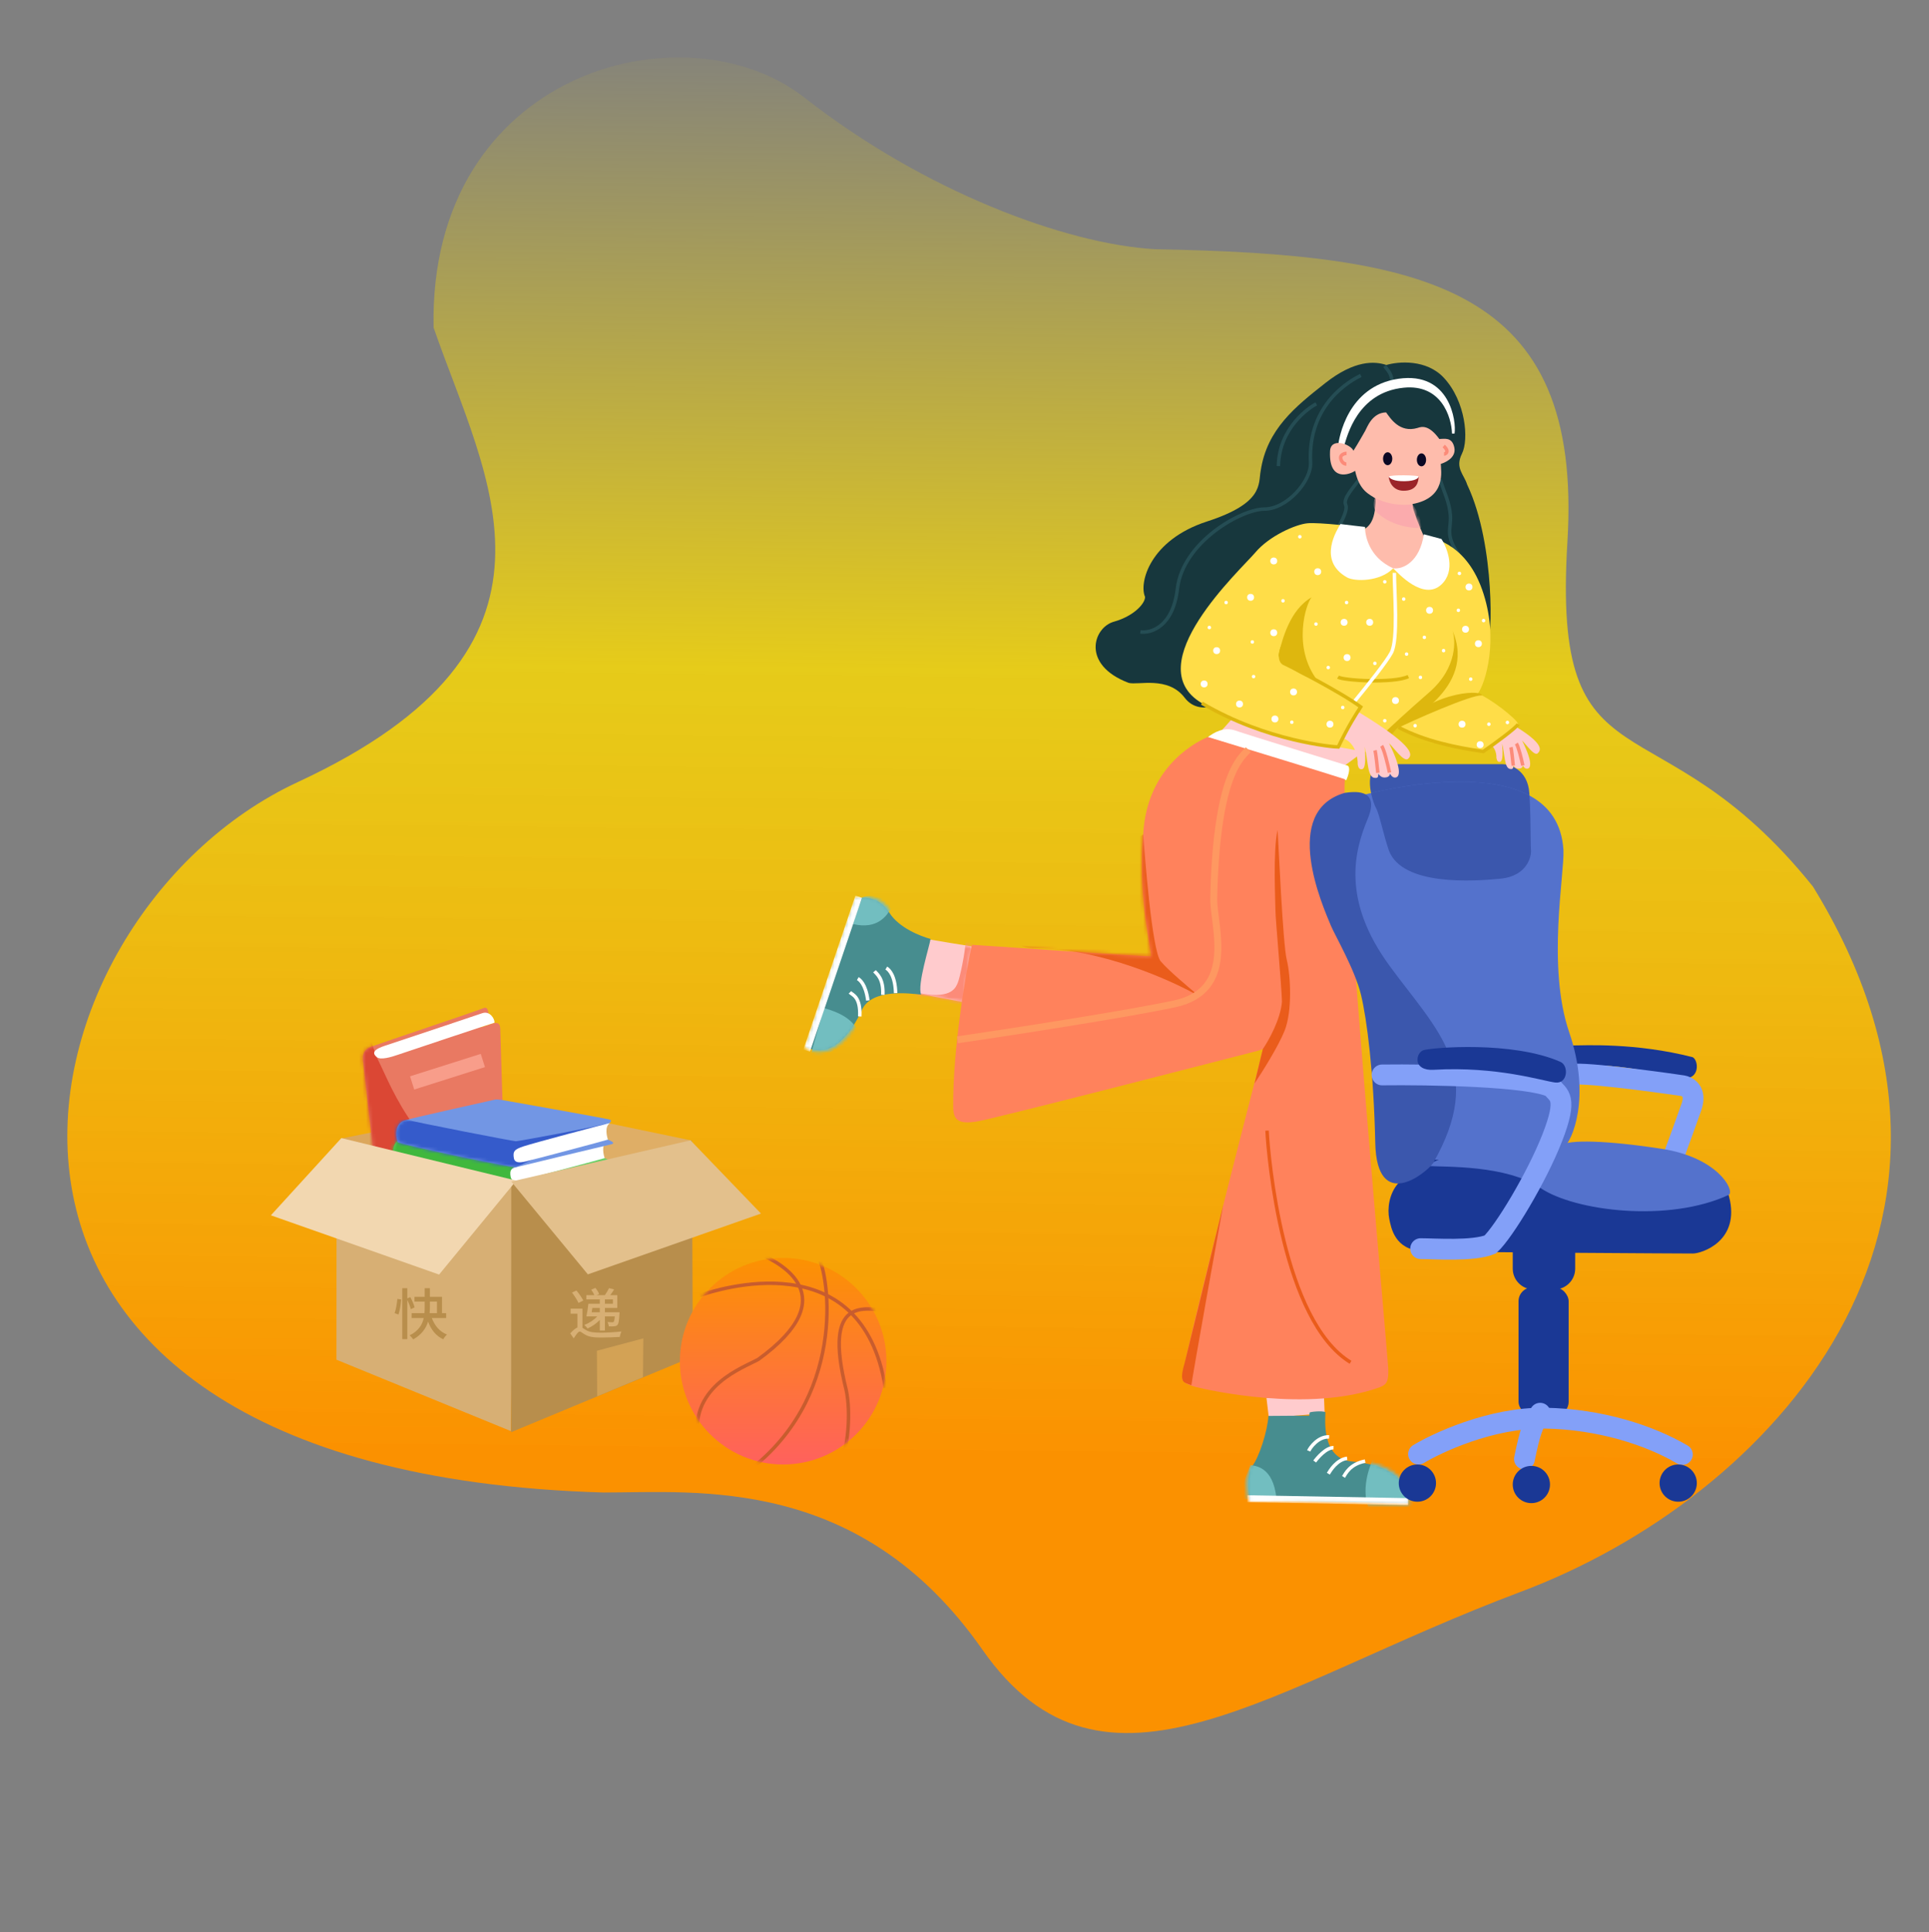 <svg width="556" height="557" viewBox="0 0 556 557" fill="none" xmlns="http://www.w3.org/2000/svg">
<rect x="0" y="0" width="556" height="557" fill="#808080" stroke="none"/>
<g id="&#230;&#143;&#146;&#231;&#148;&#187;2">
<path id="Vector 62" d="M85.82 225.44C170.156 186.284 140.036 138.092 124.976 94.418C123.47 20.624 197.264 1.046 231.902 28.154C266.54 55.262 307.202 70.322 332.804 71.828C411.116 73.334 456.296 82.37 451.778 156.164C447.26 229.958 477.42 199.291 522.56 255.56C582.799 353.45 510.512 431.761 438.224 458.869C365.936 485.977 318.213 525.702 283.106 475.435C247.999 425.169 201.046 430.206 173.938 430.206C-33.889 424.182 1.484 264.596 85.82 225.44Z" fill="url(#paint0_linear_596_2424)"/>
<path id="Vector 281" d="M433.026 220.264H398.619C392.391 221.198 395.505 230.85 396.595 232.874C397.685 234.898 398.619 240.192 400.331 245.174C404.224 255.449 424.774 254.048 432.559 253.27C440.343 252.491 441.433 246.575 441.278 245.174C441.122 243.773 441.278 235.832 440.81 228.671C440.343 221.509 434.739 220.264 433.026 220.264Z" fill="#3B57AD"/>
<g id="&#229;&#165;&#179;">
<path id="Vector 220" d="M381.971 110.435C390.453 103.739 396.229 104.082 399.605 105.207C403.035 104.183 411.15 103.489 416.175 108.906C422.455 115.677 423.437 126.668 421.376 130.79C419.315 134.911 421.964 136.724 422.891 139.692C431.24 157.317 429.941 186.074 428.828 183.847C427.715 181.621 357.772 200.174 356.288 200.73C354.804 201.287 346.269 207.409 341.446 201.101C336.622 194.793 328.088 197.576 325.305 196.834C311.576 191.639 315.101 180.879 321.038 179.209C326.975 177.539 330.128 173.829 330.038 172.041C328.252 168.023 331.377 155.672 347.894 150.315C364.412 144.958 362.626 139.453 363.37 135.732C365.151 123.714 373.44 117.17 381.897 110.494L381.971 110.435Z" fill="#17373D"/>
<path id="Vector 247" d="M399.113 105.513C400.042 106.855 401.488 107.785 401.281 111.605" stroke="#254D54"/>
<path id="Vector 248" d="M379.404 116.418C377.503 117.368 368.712 123.19 368.474 134.357" stroke="#254D54"/>
<path id="Vector 249" d="M392.235 108.221C389.621 109.527 376.909 116.18 377.741 133.288C378.057 138.594 370.948 146.741 364.43 146.741C357.913 146.741 340.95 156.112 339.353 169.773C338.076 180.702 331.715 182.57 328.694 182.138" stroke="#254D54"/>
<path id="Vector 255" d="M392.112 137.692C390.3 140.411 386.976 143.583 387.883 145.547C388.608 147.118 386.07 151.64 384.71 153.704" stroke="#254D54"/>
<path id="Vector 254" d="M415.071 138.172C416.189 141.776 417.805 144.758 418.053 148.609C418.302 152.461 416.438 154.2 420.414 159.792" stroke="#254D54"/>
<path id="Vector 222" d="M267.756 270.773C270.685 271.271 277.245 272.373 280.057 272.794L277.86 288.874L264.394 286.371L267.756 270.773Z" fill="#FFCBCD"/>
<g id="Mask group">
<mask id="mask0_596_2424" style="mask-type:alpha" maskUnits="userSpaceOnUse" x="264" y="270" width="17" height="19">
<path id="Vector 253" d="M267.756 270.773C270.685 271.271 277.245 272.373 280.057 272.794L277.86 288.874L264.394 286.371L267.756 270.773Z" fill="#FFCBCD"/>
</mask>
<g mask="url(#mask0_596_2424)">
<path id="Vector 251" d="M276.065 283.275C276.585 282.105 278.275 274.566 278.406 270.406L284.125 269.236L281.655 289.905L266.706 292.765C263.499 290.122 258.828 285.147 265.796 286.395C274.506 287.955 275.546 284.445 276.065 283.275Z" fill="#FC8B79"/>
</g>
</g>
<path id="Vector 223" d="M365.719 408.672L365.032 402.899L381.595 402.143L381.801 407.366L365.719 408.672Z" fill="#FFCBCD"/>
<path id="Vector 224" d="M265.501 286.698C264.307 283.878 267.996 272.487 268.213 270.643C265.392 269.92 259.079 267.41 256.389 263.158C253.026 257.842 248.361 258.819 246.625 258.927C246.191 260.012 234.042 296.244 232.306 301.777C239.9 305.574 245.649 297.221 248.47 291.037C251.29 284.854 262.463 286.373 265.501 286.698Z" fill="#478D8F"/>
<g id="Mask group_2">
<mask id="mask1_596_2424" style="mask-type:alpha" maskUnits="userSpaceOnUse" x="231" y="258" width="38" height="46">
<path id="Vector 238" d="M265.501 286.698C264.307 283.878 267.996 272.487 268.213 270.643C265.392 269.92 259.079 267.41 256.389 263.158C253.026 257.842 248.361 258.819 246.625 258.927C246.191 260.012 234.042 296.244 232.306 301.777C239.9 305.574 245.649 297.221 248.47 291.037C251.29 284.854 262.463 286.373 265.501 286.698Z" fill="#478D8F" stroke="#267E81"/>
</mask>
<g mask="url(#mask1_596_2424)">
<path id="Vector 225" d="M245.896 266.354C252.98 268.054 255.672 263.804 256.805 261.891C255.218 257.811 250.666 258.019 248.588 258.633C247.927 260.333 246.463 264.257 245.896 266.354Z" fill="#72BEC0"/>
<path id="Vector 226" d="M246.746 296.177C244.266 292.352 239.095 291.077 237.537 290.581C236.403 294.477 234.094 302.468 233.924 303.261C233.754 304.054 234.042 305.056 234.208 305.457C239.213 303.639 248.729 299.237 246.746 296.177Z" fill="#72BEC0"/>
<path id="Vector 231" d="M247.504 258.472L232.502 302.841" stroke="white" stroke-width="2"/>
</g>
</g>
<path id="Vector 221" d="M403.085 109.178C388.216 111.344 385.933 126.564 385.699 128.379C386.05 128.418 386.893 128.473 387.455 128.379C388.275 125.92 391.143 113.1 404.608 111.753C415.379 110.676 418.367 120.125 418.515 124.984C418.614 124.983 418.898 124.983 419.243 124.984C419.828 121.53 417.955 107.012 403.085 109.178Z" fill="white"/>
<path id="Vector 202" d="M396.54 143.749C396.379 150.824 394.449 151.95 391.877 153.397L394.051 164.862L404.316 168.199C406.711 165.504 412.462 158.926 411.948 157.899C411.307 156.616 407.12 147.704 407.12 145.29C417.061 143.444 415.286 135.562 415.286 133.715C415.854 133.573 419.831 132.224 419.192 129.029C418.552 125.833 416.209 126.543 414.86 126.543C411.878 122.425 409.818 122.922 408.611 123.348C403.356 124.91 400.729 120.507 399.522 118.874C395.474 118.945 394.054 123.206 393.486 124.2C392.918 125.194 391.356 127.964 390.108 129.92C389.304 127.991 383.354 125.9 383.354 130.242C383.033 138.925 388.982 136.834 390.59 135.709C391.877 141.658 394.771 142.462 396.54 143.749Z" fill="#FEBCAC"/>
<g id="Mask group_3">
<mask id="mask2_596_2424" style="mask-type:alpha" maskUnits="userSpaceOnUse" x="383" y="118" width="37" height="51">
<path id="Vector 239" d="M396.54 143.749C396.379 150.824 394.449 151.95 391.877 153.397L394.051 164.862L404.316 168.199C406.711 165.504 412.31 158.623 411.797 157.597C411.156 156.314 407.12 147.704 407.12 145.29C417.061 143.444 415.286 135.562 415.286 133.715C415.854 133.573 419.831 132.224 419.192 129.029C418.552 125.833 416.209 126.543 414.86 126.543C411.878 122.425 409.818 122.922 408.611 123.348C403.356 124.91 400.729 120.507 399.522 118.874C395.474 118.945 394.054 123.206 393.486 124.2C392.918 125.194 391.356 127.964 390.108 129.92C389.304 127.991 383.354 125.9 383.354 130.242C383.033 138.925 388.982 136.834 390.59 135.709C391.877 141.658 394.771 142.462 396.54 143.749Z" fill="#FEBCAC"/>
</mask>
<g mask="url(#mask2_596_2424)">
<path id="Vector 238_2" d="M407.091 145.363C401.297 146.058 396.951 143.914 396.371 143.508C396.062 144.011 395.618 145.432 396.313 147.101C400.161 151.505 407.346 152.449 409.528 152.101C410.108 151 408.946 147.68 407.091 145.363Z" fill="#FBABAD"/>
</g>
</g>
<path id="Vector 203" d="M388.126 130.688C387.324 130.688 386.187 131.223 386.454 132.226C386.722 133.229 387.391 133.764 388.059 133.764" stroke="#FC8B79"/>
<path id="Vector 204" d="M416.121 128.567C416.466 128.863 417.057 129.503 417.057 130.045C417.057 130.586 416.515 130.882 416.219 130.882" stroke="#FC8B79"/>
<ellipse id="Ellipse 131" cx="399.971" cy="132.226" rx="1.33" ry="1.863" fill="#0A0824"/>
<ellipse id="Ellipse 132" cx="409.716" cy="132.551" rx="1.33" ry="1.863" fill="#0A0824"/>
<path id="Vector 205" d="M408.914 137.402C408.517 137.402 401.242 137.357 400.272 137.402C400.375 138.739 401.365 141.423 404.505 141.458C408.429 141.502 408.826 138.857 408.914 137.402Z" fill="#9B2429"/>
<path id="Vector 206" d="M404.894 138.707C401.701 138.762 400.628 137.936 400.27 137.413C400.545 136.78 409.007 136.963 408.925 137.376C408.842 137.788 408.086 138.652 404.894 138.707Z" fill="white"/>
<path id="Vector 232" d="M377.381 408.051C373.982 408.079 366.866 408.135 365.596 408.135C365.34 412.644 362.852 420.12 361.007 422.484C359.161 424.849 359.969 431.251 360.199 432.404C360.834 432.346 402.012 433.327 405.761 433.269C405.934 425.483 398.667 422.081 389.728 421.273C380.789 420.466 382 408.989 382.034 407.053C381.106 406.575 377.58 406.947 377.501 407.159C377.437 407.328 377.395 407.824 377.381 408.051Z" fill="#478D8F"/>
<g id="Mask group_4">
<mask id="mask3_596_2424" style="mask-type:alpha" maskUnits="userSpaceOnUse" x="359" y="406" width="48" height="28">
<path id="Vector 238_3" d="M377.381 408.051C373.982 408.079 366.866 408.135 365.596 408.135C365.34 412.644 362.852 420.12 361.007 422.484C359.161 424.849 359.969 431.251 360.199 432.404C360.834 432.346 402.012 433.327 405.761 433.269C405.934 425.483 398.667 422.081 389.728 421.273C380.789 420.466 382 408.989 382.034 407.053C381.106 406.575 377.58 406.947 377.501 407.159C377.437 407.328 377.395 407.824 377.381 408.051Z" fill="#478D8F" stroke="#267E81"/>
</mask>
<g mask="url(#mask3_596_2424)">
<g id="Vector 233">
<path d="M367.928 432C366.947 422.484 361.699 422.657 360.43 422.254L356.624 432C357.354 432.077 360.638 432.185 367.928 432Z" fill="#72BEC0"/>
<path d="M394.342 434.365C392.208 428.309 395.264 421.677 395.668 420.639L405.069 424.387L408.818 435.345C404.704 437.037 396.049 439.209 394.342 434.365Z" fill="#72BEC0"/>
</g>
<path id="Vector 240" d="M359.517 432.003L405.927 432.832" stroke="white" stroke-width="2"/>
</g>
</g>
<path id="Vector 234" d="M377.213 418.216C377.616 417.236 379.981 414.006 383.095 414.179" stroke="white"/>
<path id="Vector 235" d="M378.943 421.273C379.635 420.293 382.23 417.236 384.364 417.294" stroke="white"/>
<path id="Vector 236" d="M382.865 424.791C383.384 423.926 385.287 420.754 388.286 420.35" stroke="white"/>
<path id="Vector 237" d="M387.248 425.714C387.825 424.849 389.036 422.023 393.477 421.158" stroke="white"/>
<path id="Vector 227" d="M244.975 286.047C245.683 286.756 248.092 287.252 247.809 292.989" stroke="white"/>
<path id="Vector 228" d="M247.242 282.08C247.738 282.364 249.509 283.568 250.146 288.385" stroke="white"/>
<path id="Vector 229" d="M252.059 279.955C252.696 280.734 254.68 281.939 254.467 286.756" stroke="white"/>
<path id="Vector 230" d="M255.459 279.034C256.38 279.601 258.009 281.301 258.151 286.26" stroke="white"/>
<path id="Vector 214" d="M351.697 210.976C352.567 210.106 356.542 205.758 358.654 202.652L393.689 216.07C391.287 217.975 386.334 221.76 385.738 221.66C384.992 221.536 350.827 211.846 351.697 210.976Z" fill="#FFCBCD"/>
<path id="Vector 213" d="M431.304 217.896C431.039 214.299 427.642 213.346 426.142 212.817C427.504 211.13 431.384 207.433 431.851 206.589C446.249 214.243 444.019 216.369 443.183 217.166L443.182 217.166C442.201 217.967 439.821 214.511 438.71 213.453C442.201 220.436 440.879 221.441 440.35 221.547C439.821 221.652 439.398 221.441 438.922 220.647C438.922 221.071 438.604 221.494 437.863 221.547C437.123 221.6 436.753 221.388 436.171 220.7C436.171 221.123 436.224 221.758 435.43 221.652C433.526 221.705 433.79 217.315 432.944 214.299C433.473 220.013 432.415 219.642 431.991 219.589C431.568 219.536 431.251 218.796 431.304 217.896Z" fill="#FFCBCD"/>
<path id="Vector 239_2" d="M436.171 220.7C436.029 219.24 435.696 216.135 435.501 215.393M438.922 220.647C438.563 218.928 437.688 215.256 437.063 214.319" stroke="#FC8B79"/>
<path id="Vector 209" d="M376.838 150.832C380.242 150.502 391.851 151.901 393.525 152.166C392.736 156.091 397.002 163.366 401.932 164.039C406.861 164.711 410.223 157.652 410.553 154.551C411.662 154.868 422.113 155.66 427.18 169.911C432.247 184.163 428.096 197.028 425.97 199.934C429.309 201.096 437.488 207.447 437.578 208.747C436.945 209.855 430.72 214.438 427.51 216.627C419.63 215.459 410.875 213.708 403.11 209.658C401.844 210.925 399.943 212.191 396.776 217.417C395.383 217.037 388.828 215.861 385.725 215.32C384.499 215.32 365.094 213.74 346.416 202.691C327.738 191.642 357.729 164.12 361.793 159.288C365.856 154.456 373.433 151.161 376.838 150.832Z" fill="#FFDD48"/>
<path id="Vector 252" d="M403.11 209.658C410.874 213.708 419.63 215.459 427.51 216.627C430.72 214.438 436.945 209.855 437.578 208.747" stroke="#DEB70E"/>
<path id="Vector 210" d="M411.964 199.545C420.285 192.298 419.479 184.112 418.674 181.831C425.896 198.502 404.349 208.645 403.165 209.613C402.218 210.388 399.828 213.165 398.752 214.457L399.216 211.086C400.692 209.654 405.308 205.342 411.964 199.545Z" fill="#DEB70E"/>
<path id="Vector 212" d="M391.326 219.641C391.004 215.252 388.849 213.381 387.019 212.735C388.196 210.603 390.692 206.083 391.262 205.054C408.946 215.768 406.838 217.778 405.819 218.749C404.621 219.726 401.717 215.51 400.362 214.219C404.622 222.738 403.008 223.965 402.363 224.094C401.717 224.223 401.201 223.965 400.62 222.997C400.62 223.513 400.233 224.029 399.329 224.094C398.426 224.158 397.974 223.9 397.264 223.061C397.264 223.577 397.329 224.352 396.361 224.223C394.037 224.287 394.36 218.931 393.327 215.252C393.973 222.222 392.682 221.77 392.166 221.706C391.649 221.641 391.262 220.738 391.326 219.641Z" fill="#FFCBCD"/>
<path id="Vector 238_4" d="M397.147 222.764C396.974 220.983 396.568 217.194 396.33 216.289M400.503 222.699C400.065 220.602 398.998 216.122 398.236 214.978" stroke="#FC8B79"/>
<path id="Vector 245" d="M385.654 195.166C387.235 196.172 401.611 197.034 405.924 195.022" stroke="#DEB70E"/>
<path id="Vector 246" d="M401.899 165.12C401.898 170.583 403.049 184.24 401.036 188.121C399.747 190.607 394.318 197.436 390.236 202.397" stroke="white"/>
<path id="Vector 207" d="M346.416 202.691C365.094 213.74 384.499 215.32 385.724 215.32C388.7 209.193 390.626 206.217 392.201 203.767C386.6 199.566 371.195 191.688 369.97 191.163C368.569 190.288 368.569 186.612 372.07 182.586" stroke="#DEB70E"/>
<path id="Vector 211" d="M388.204 166.403C379.568 161.468 385.531 152.558 386.354 151.05C388.343 151.291 392.812 151.838 393.451 151.884C393.405 153.663 394.135 160.479 401.57 163.799C404.398 164.199 409.202 161.927 410.412 153.997L415.484 155.368C417.22 158.087 419.651 164.511 415.484 168.459C410.275 173.394 402.804 165.032 401.57 163.799C397.869 167.705 390.397 167.705 388.204 166.403Z" fill="white"/>
<path id="Vector 208" d="M379.808 196.259C372.312 186.502 376.495 173.843 378.042 172.177C371.789 175.745 369.551 184.323 368.51 188.888C369.085 190.944 375.144 195.021 379.808 196.259Z" fill="#DEB70E"/>
<path id="Vector 215" d="M356.125 210.598C352.74 209.409 349.903 211.147 348.073 212.52L388.058 224.872C388.607 223.622 389.431 221.029 388.333 220.663C386.96 220.206 359.51 211.788 356.125 210.598Z" fill="white"/>
<path id="Vector 216" d="M329.618 238.913C331.419 219.646 346.221 213.292 348.124 212.427C359.247 215.812 382.719 222.987 387.627 224.605C386.295 239.26 400.007 390.776 400.138 394.453C400.269 398.13 399.744 399.049 397.774 399.837C377.289 407.322 348.005 400.625 344.853 399.837C341.702 399.049 340.582 398.095 340.748 396.997C341.543 390.443 356.631 331.165 364.076 302.345C363.046 302.793 362.01 303.031 361.103 303.258C357.239 304.224 285.565 322.77 281.121 323.35C276.678 323.929 274.746 323.156 274.746 319.099C274.553 302.678 278.61 278.722 280.156 272.347C281.508 272.347 327.278 275.646 331.779 275.646C331.599 271.685 327.818 258.18 329.618 238.913Z" fill="#FF825C"/>
<g id="Mask group_5">
<mask id="mask4_596_2424" style="mask-type:alpha" maskUnits="userSpaceOnUse" x="274" y="212" width="127" height="192">
<path id="Vector 253_2" d="M329.618 238.913C331.419 219.646 346.221 213.292 348.124 212.427C359.247 215.812 382.719 222.987 387.627 224.605C386.295 239.26 400.007 390.776 400.138 394.453C400.269 398.13 399.744 399.049 397.774 399.837C377.289 407.322 348.005 400.625 344.853 399.837C341.702 399.049 340.582 398.095 340.748 396.997C341.543 390.443 356.631 331.165 364.076 302.345C363.046 302.793 362.01 303.031 361.103 303.258C357.239 304.224 285.565 322.77 281.121 323.35C276.678 323.929 274.746 323.156 274.746 319.099C274.553 302.678 278.61 278.722 280.156 272.347C281.508 272.347 327.278 275.646 331.779 275.646C331.599 271.685 327.818 258.18 329.618 238.913Z" fill="#FF825C"/>
</mask>
<g mask="url(#mask4_596_2424)">
<path id="Vector 250" d="M334.534 277.065C332.037 274.034 329.897 246.216 329.541 240.51C311.471 251.387 280.003 273.178 298.691 273.321C317.379 273.463 337.862 282.653 345.768 287.23C342.855 284.852 336.531 279.49 334.534 277.065Z" fill="#EA5C1B"/>
</g>
</g>
<g id="Vector 217">
<path d="M370.886 276.659C369.756 272.141 368.501 243.147 368.25 239.256C366.869 245.03 367.623 260.217 367.623 262.476C367.623 264.735 369.38 284.064 369.505 288.708C369.104 293.829 365.656 299.963 363.983 302.389L361.598 312.305C363.732 309.125 368.451 301.636 370.258 297.118C372.518 291.47 372.015 281.177 370.886 276.659Z" fill="#EA5C1B"/>
<path d="M343.399 399.285C343.399 398.281 351.808 351.465 352.561 347.448C348.9 362.485 341.542 392.672 341.392 393.123C341.204 393.686 340.486 396.247 340.76 397.384C341.033 398.521 341.39 398.532 343.399 399.285Z" fill="#EA5C1B"/>
</g>
<path id="Vector 218" d="M365.204 325.9C365.566 333.502 369.729 380.739 389.275 392.684" stroke="#EA5C1B"/>
<path id="Vector 219" d="M359.804 216.082C357.543 218.531 350.572 223.429 349.819 259.412C350.007 267.512 356.224 285.598 338.515 289.366C324.348 292.38 290.915 297.529 275.969 299.727" stroke="#FE9861" stroke-width="2"/>
<path id="Vector 244" d="M402.768 209.929C406.65 207.917 424.469 200.053 427.056 200.485C428.207 199.047 414.125 198.285 402.768 209.929Z" fill="#DEB70E"/>
<circle id="Ellipse 133" cx="367.138" cy="161.695" r="1" fill="white"/>
<circle id="Ellipse 134" cx="360.465" cy="172.177" r="1" fill="white"/>
<circle id="Ellipse 135" cx="350.68" cy="187.54" r="1" fill="white"/>
<circle id="Ellipse 147" cx="360.965" cy="185.04" r="0.5" fill="white"/>
<circle id="Ellipse 158" cx="372.343" cy="208.179" r="0.5" fill="white"/>
<circle id="Ellipse 165" cx="387.019" cy="203.932" r="0.5" fill="white"/>
<circle id="Ellipse 164" cx="361.321" cy="195.022" r="0.5" fill="white"/>
<circle id="Ellipse 148" cx="388.126" cy="173.677" r="0.5" fill="white"/>
<circle id="Ellipse 168" cx="353.409" cy="173.677" r="0.5" fill="white"/>
<circle id="Ellipse 155" cx="409.414" cy="195.259" r="0.5" fill="white"/>
<circle id="Ellipse 174" cx="416.089" cy="187.54" r="0.5" fill="white"/>
<circle id="Ellipse 173" cx="405.424" cy="188.54" r="0.5" fill="white"/>
<circle id="Ellipse 162" cx="399.14" cy="207.747" r="0.5" fill="white"/>
<circle id="Ellipse 154" cx="374.659" cy="154.716" r="0.5" fill="white"/>
<circle id="Ellipse 159" cx="369.809" cy="173.177" r="0.5" fill="white"/>
<circle id="Ellipse 149" cx="410.546" cy="183.718" r="0.5" fill="white"/>
<circle id="Ellipse 160" cx="420.651" cy="165.283" r="0.5" fill="white"/>
<circle id="Ellipse 171" cx="404.593" cy="172.677" r="0.5" fill="white"/>
<circle id="Ellipse 170" cx="427.623" cy="178.879" r="0.5" fill="white"/>
<circle id="Ellipse 152" cx="382.842" cy="192.423" r="0.5" fill="white"/>
<circle id="Ellipse 166" cx="379.308" cy="179.879" r="0.5" fill="white"/>
<circle id="Ellipse 153" cx="348.573" cy="180.879" r="0.5" fill="white"/>
<circle id="Ellipse 150" cx="423.914" cy="195.759" r="0.5" fill="white"/>
<circle id="Ellipse 172" cx="420.344" cy="175.917" r="0.5" fill="white"/>
<circle id="Ellipse 161" cx="399.14" cy="167.699" r="0.5" fill="white"/>
<circle id="Ellipse 177" cx="396.289" cy="191.215" r="0.5" fill="white"/>
<circle id="Ellipse 151" cx="429.144" cy="208.747" r="0.5" fill="white"/>
<circle id="Ellipse 175" cx="434.484" cy="208.247" r="0.5" fill="white"/>
<circle id="Ellipse 163" cx="407.885" cy="209.179" r="0.5" fill="white"/>
<circle id="Ellipse 136" cx="372.843" cy="199.455" r="1" fill="white"/>
<circle id="Ellipse 143" cx="383.342" cy="208.747" r="1" fill="white"/>
<circle id="Ellipse 142" cx="357.271" cy="202.932" r="1" fill="white"/>
<circle id="Ellipse 137" cx="387.415" cy="179.379" r="1" fill="white"/>
<circle id="Ellipse 167" cx="367.138" cy="182.379" r="1" fill="white"/>
<circle id="Ellipse 144" cx="379.808" cy="164.783" r="1" fill="white"/>
<circle id="Ellipse 178" cx="367.473" cy="207.247" r="1" fill="white"/>
<circle id="Ellipse 138" cx="412.046" cy="175.917" r="1" fill="white"/>
<circle id="Ellipse 169" cx="422.414" cy="181.379" r="1" fill="white"/>
<circle id="Ellipse 157" cx="347.073" cy="197.144" r="1" fill="white"/>
<circle id="Ellipse 146" cx="402.226" cy="201.932" r="1" fill="white"/>
<circle id="Ellipse 156" cx="394.789" cy="179.379" r="1" fill="white"/>
<circle id="Ellipse 145" cx="423.414" cy="169.199" r="1" fill="white"/>
<circle id="Ellipse 141" cx="388.27" cy="189.54" r="1" fill="white"/>
<circle id="Ellipse 140" cx="421.414" cy="208.747" r="1" fill="white"/>
<circle id="Ellipse 176" cx="426.623" cy="214.646" r="1" fill="white"/>
<circle id="Ellipse 139" cx="426.123" cy="185.54" r="1" fill="white"/>
</g>
<g id="&#230;&#164;&#133;&#229;&#173;&#144;">
<path id="Vector 274" d="M487.872 304.724C471.394 300.499 456.606 301.344 453.226 301.344C453.085 302.33 453.056 304.921 454.07 307.4C467.591 305.851 481.534 310.78 485.759 310.78C489.984 310.78 489.562 305.569 487.872 304.724Z" fill="#1A3895"/>
<path id="Vector 276" d="M454.021 309.605C460.387 309.38 483.889 312.764 485.037 312.955C486.186 313.147 489.154 314.391 487.526 319.082C486.224 322.835 483.729 329.645 482.644 332.58" stroke="#83A0F8" stroke-width="6" stroke-linecap="round"/>
<path id="Vector 272" d="M450.635 245.048C448.807 214.137 394.745 228.462 390.596 229.81L384.991 259.672L398.784 288.589L411.581 334.623C423.38 333.737 447.743 331.698 450.801 330.635C452.962 329.139 458.778 316.509 452.297 297.563C445.815 278.618 450.967 251.862 450.635 245.048Z" fill="#5472CC"/>
<path id="Vector 278" d="M400.418 351.259C399.889 348.611 400.242 344.199 403.066 341.022L410.302 334.139L432.363 335.022L469.779 342.964C478.192 339.316 495.688 334.598 498.371 344.905C501.724 357.789 490.428 361.319 487.958 361.319C485.487 361.319 417.891 360.966 409.949 360.613C402.007 360.26 400.948 353.906 400.418 351.259Z" fill="#1A3895"/>
<path id="Vector 277" d="M444.011 342.434C434.128 335.728 416.655 336.434 411.361 336.081C419.656 329.727 447.718 331.668 450.012 330.08C452.306 328.492 462.896 328.668 478.957 331.139C495.017 333.61 499.959 342.964 498.371 344.376C481.074 352.494 453.895 349.141 444.011 342.434Z" fill="#5472CC"/>
<path id="Intersect" fill-rule="evenodd" clip-rule="evenodd" d="M440.851 229.319C427.748 222.249 405.068 226.258 395.183 228.595C395.572 230.493 396.21 232.159 396.595 232.874C397.186 233.972 397.732 236.033 398.38 238.484C398.927 240.551 399.548 242.895 400.331 245.174C404.223 255.449 424.774 254.048 432.559 253.27C440.343 252.491 441.433 246.575 441.277 245.174C441.219 244.649 441.204 243.207 441.184 241.231C441.153 238.092 441.107 233.607 440.851 229.319Z" fill="#3B57AD"/>
<path id="Vector 271" d="M387.607 228.54C369.067 233.897 381.29 261.227 383.624 266.858C384.7 269.447 390.54 279.536 392.274 286.69C394.008 293.843 395.959 309.235 396.393 329.395C396.827 349.556 410.917 338.283 413.085 335.248C428.26 308.584 414.388 297.347 400.517 278.394C386.646 259.442 390.354 245.296 394.199 236.094C398.045 226.892 389.805 228.266 387.607 228.54Z" fill="#3B57AD"/>
<path id="Vector 275" d="M398.356 309.841C412.077 309.679 441.075 310.166 447.298 313.407C449.242 315.838 451.997 316.162 447.46 327.83C442.922 339.498 433.419 355.158 429.53 358.723C424.563 360.746 413.619 359.919 409.481 359.919" stroke="#83A0F8" stroke-width="6" stroke-linecap="round"/>
<path id="Vector 273" d="M449.774 306.076C435.888 299.972 412.693 301.955 410.251 302.718C409.692 302.922 408.573 303.756 408.573 305.465C408.573 307.602 410.709 308.517 413.151 308.365C431.462 307.296 444.586 311.569 448.248 312.027C451.911 312.485 452.216 307.144 449.774 306.076Z" fill="#1A3895"/>
<path id="Rectangle 105" d="M436.021 360.812H454.021V365.673C454.021 368.987 451.334 371.673 448.021 371.673H442.021C438.707 371.673 436.021 368.987 436.021 365.673V360.812Z" fill="#1A3895"/>
<rect id="Rectangle 106" x="437.691" y="371.076" width="14.442" height="36.972" rx="4" fill="#1A3895"/>
<path id="Vector 279" d="M408.873 419.126C413.787 416.152 429.564 408.522 445.341 408.78C461.119 409.039 475.473 413.695 484.914 419.255" stroke="#83A0F8" stroke-width="6" stroke-linecap="round"/>
<path id="Vector 280" d="M443.919 407.358C441.85 410.332 440.944 412.919 439.393 420.549" stroke="#83A0F8" stroke-width="6" stroke-linecap="round"/>
<circle id="Ellipse 179" cx="408.537" cy="427.494" r="5.368" fill="#1A3895"/>
<circle id="Ellipse 180" cx="441.388" cy="427.904" r="5.368" fill="#1A3895"/>
<circle id="Ellipse 181" cx="483.713" cy="427.494" r="5.368" fill="#1A3895"/>
</g>
<g id="&#231;&#174;&#177;&#229;&#173;&#144;&#229;&#188;&#128;">
<path id="Rectangle 103" d="M148.158 318.21L98.507 328.138L98.203 390.356L148.979 378.99L148.158 318.21Z" fill="#DCA75C"/>
<path id="Rectangle 101" d="M97.018 330.114L148.357 340.814L147.242 412.503L96.981 391.931L97.018 330.114Z" fill="#D7AF74"/>
<path id="Vector 259" d="M139.233 290.64C140.542 290.033 140.635 291.248 140.822 292.183L138.5 296.161C139.009 296.026 140.351 295.632 141.652 295.144C143.278 294.534 144.092 294.839 144.193 296.466C144.275 297.767 144.973 328.254 145.922 338.861L109.22 345.876C107.797 333.507 104.889 308.117 104.645 305.514C104.34 302.261 106.78 301.854 108.305 301.244C109.83 300.634 137.925 291.248 139.233 290.64Z" fill="#E97962"/>
<path id="Rectangle 104" d="M147.857 318.024L199.197 328.724L198.398 391.051L147.82 379.841L147.857 318.024Z" fill="#DFAE66"/>
<g id="Mask group_6">
<mask id="mask5_596_2424" style="mask-type:alpha" maskUnits="userSpaceOnUse" x="104" y="290" width="42" height="56">
<path id="Vector 261" d="M139.233 290.64C140.542 290.033 140.635 291.248 140.822 292.183L138.5 296.161C139.009 296.026 140.351 295.632 141.652 295.144C143.278 294.534 144.092 294.839 144.193 296.466C144.275 297.767 144.973 328.254 145.922 338.861L109.22 345.876C107.797 333.507 104.889 308.117 104.645 305.514C104.34 302.261 106.78 301.854 108.305 301.244C109.83 300.634 137.925 291.248 139.233 290.64Z" fill="#E97962"/>
</mask>
<g mask="url(#mask5_596_2424)">
<path id="Vector 260" d="M140.266 340.899C118.739 332.826 111.819 310.338 108.36 304.379L105.669 295.538L100.095 302.265L108.552 349.741C126.299 349.484 157.488 347.357 140.266 340.899Z" fill="#DB4734"/>
<path id="Vector 266" d="M118.79 312.145L139.174 305.679" stroke="#F89D8A" stroke-width="4"/>
</g>
</g>
<path id="Vector 258" d="M108.655 304.739C106.327 302.94 109.502 301.882 111.83 301.141C120.19 298.354 137.334 292.633 139.027 292.04C141.144 291.299 142.625 293.627 142.519 294.791C141.673 295.003 116.909 303.257 114.793 303.998C112.676 304.739 109.713 305.586 108.655 304.739Z" fill="white"/>
<g id="Group 12">
<path id="Vector 263" d="M115.747 328.266C112.446 329.237 113.222 333.639 113.74 334.61C117.687 335.98 146.895 342.005 147.795 341.78C148.695 341.555 173.3 335.592 175.158 335.191C177.017 334.791 174.244 333.79 174.015 333.79C173.832 333.79 173.576 331.541 173.472 330.417C173.519 330.093 173.735 329.422 174.215 329.33C174.815 329.216 175.567 328.33 174.919 328.071C174.272 327.812 147.34 323.022 146.175 322.828C145.01 322.633 142.291 322.051 141.643 322.31C140.025 322.698 119.049 327.295 115.747 328.266Z" fill="#68D066"/>
<g id="Mask group_7">
<mask id="mask6_596_2424" style="mask-type:alpha" maskUnits="userSpaceOnUse" x="113" y="322" width="63" height="20">
<path id="Vector 265" d="M115.747 328.266C112.446 329.237 113.222 333.639 113.74 334.61C117.687 335.98 146.895 342.005 147.795 341.78C148.695 341.555 173.3 335.592 175.158 335.191C177.017 334.791 174.244 333.79 174.015 333.79C173.832 333.79 173.576 331.541 173.472 330.417C173.519 330.093 173.735 329.422 174.215 329.33C174.815 329.216 175.567 328.33 174.919 328.071C174.272 327.812 147.34 323.022 146.175 322.828C145.01 322.633 142.291 322.051 141.643 322.31C140.025 322.698 119.049 327.295 115.747 328.266Z" fill="#7296E4"/>
</mask>
<g mask="url(#mask6_596_2424)">
<path id="Vector 264" d="M147.748 334.294C146.991 334.294 118.561 328.781 116.074 328.024L111.48 328.348L110.939 335.699L124.885 341.32C131.551 342.113 144.436 343.811 146.598 342.427C149.301 340.697 170.503 332.078 173.692 329.213C171.692 330.024 148.505 334.294 147.748 334.294Z" fill="#40B83D"/>
</g>
</g>
<path id="Vector 262" d="M147.176 339.196C146.817 337.167 147.363 336.617 150.04 335.735C152.718 334.852 172.933 329.423 174.854 329.065C173.201 330.093 174.05 333.085 174.269 333.825C173.195 334.183 154.081 339.262 152.308 339.673C150.535 340.085 147.534 341.225 147.176 339.196Z" fill="white"/>
</g>
<g id="Group 11">
<path id="Vector 263_2" d="M116.689 322.933C113.388 323.905 114.164 328.307 114.682 329.278C118.629 330.648 147.837 336.673 148.737 336.448C149.637 336.223 174.242 330.259 176.1 329.859C177.959 329.459 175.185 328.458 174.957 328.458C174.774 328.458 174.518 326.209 174.414 325.085C174.461 324.761 174.677 324.09 175.157 323.998C175.757 323.884 176.509 322.998 175.861 322.739C175.214 322.48 148.282 317.69 147.117 317.495C145.951 317.301 143.232 316.719 142.585 316.977C140.967 317.366 119.991 321.962 116.689 322.933Z" fill="#7296E4"/>
<g id="Mask group_8">
<mask id="mask7_596_2424" style="mask-type:alpha" maskUnits="userSpaceOnUse" x="114" y="316" width="63" height="21">
<path id="Vector 265_2" d="M116.689 322.933C113.388 323.905 114.164 328.307 114.682 329.278C118.629 330.648 147.837 336.673 148.737 336.448C149.637 336.223 174.242 330.259 176.1 329.859C177.959 329.459 175.185 328.458 174.957 328.458C174.774 328.458 174.518 326.209 174.414 325.085C174.461 324.761 174.677 324.09 175.157 323.998C175.757 323.884 176.509 322.998 175.861 322.739C175.214 322.48 148.282 317.69 147.117 317.495C145.951 317.301 143.232 316.719 142.585 316.977C140.967 317.366 119.991 321.962 116.689 322.933Z" fill="#7296E4"/>
</mask>
<g mask="url(#mask7_596_2424)">
<path id="Vector 264_2" d="M148.69 328.962C147.933 328.962 119.502 323.448 117.016 322.692L112.422 323.016L111.881 330.367L125.826 335.988C132.493 336.781 145.378 338.479 147.54 337.095C150.243 335.365 171.445 326.746 174.634 323.881C172.634 324.692 149.447 328.962 148.69 328.962Z" fill="#355BCB"/>
</g>
</g>
<path id="Vector 262_2" d="M148.117 333.864C147.759 331.835 148.305 331.285 150.982 330.403C153.659 329.52 173.875 324.091 175.796 323.733C174.143 324.761 174.992 327.753 175.211 328.493C174.137 328.851 155.023 333.93 153.25 334.341C151.477 334.753 148.476 335.893 148.117 333.864Z" fill="white"/>
</g>
<path id="Rectangle 102" d="M199.427 328.777L147.36 340.814L147.318 412.823L199.699 391.063L199.427 328.777Z" fill="#B88E4C"/>
<path id="Rectangle 99" d="M98.391 328.05L148.817 340.3L126.564 367.387L78.078 350.311L98.391 328.05Z" fill="#F2D7B0"/>
<path id="Rectangle 100" d="M199.03 328.693L147.36 340.579L169.439 367.326L219.34 349.804L199.03 328.693Z" fill="#E3C08C"/>
<path id="Vector 257" d="M185.424 385.782L172.047 389.353L172.13 402.489L185.32 396.96L185.424 385.782Z" fill="#D3A255"/>
<path id="&#229;&#191;&#171;" d="M114.856 378.903L113.736 378.519C114.136 377.447 114.424 375.687 114.536 374.407L115.624 374.567C115.544 375.879 115.256 377.735 114.856 378.903ZM119.496 376.839L118.408 377.367C118.248 376.663 117.832 375.575 117.4 374.663V385.991H115.944V371.319H117.4V374.263L118.28 373.895C118.776 374.823 119.32 376.071 119.496 376.839ZM123.912 375.175V376.727C123.912 377.303 123.896 377.895 123.832 378.503H125.944V375.175H123.912ZM128.6 379.911H124.456C125.288 382.087 126.696 383.863 128.824 384.663C128.472 384.983 127.992 385.607 127.768 386.039C125.64 385.079 124.264 383.287 123.384 380.951C122.792 382.855 121.576 384.695 119.112 386.071C118.904 385.767 118.408 385.191 118.056 384.919C120.696 383.607 121.736 381.783 122.136 379.911H118.648V378.503H122.344C122.392 377.895 122.408 377.287 122.408 376.727V375.175H119.464V373.799H122.408V371.319H123.912V373.799H127.4V378.503H128.6V379.911Z" fill="#B88E4C"/>
<path id="&#233;&#128;&#146;" d="M172.885 377.015H170.741C170.677 377.447 170.613 377.863 170.533 378.263H172.885V377.015ZM174.357 374.535V375.799H176.661V374.535H174.357ZM172.885 383.527V380.471C171.925 381.479 170.709 382.311 169.365 382.935C169.157 382.631 168.709 382.167 168.421 381.927C169.893 381.335 171.253 380.439 172.133 379.447H169.013C169.237 378.471 169.461 376.983 169.589 375.799H172.885V374.535H168.997V373.319H171.317C171.109 372.839 170.757 372.215 170.405 371.751L171.605 371.239C172.053 371.767 172.517 372.503 172.693 372.999L172.005 373.319H174.341C174.773 372.711 175.269 371.895 175.541 371.303L176.997 371.671C176.645 372.247 176.261 372.839 175.893 373.319H177.925V377.015H174.357V378.263H178.581C178.581 378.263 178.565 378.583 178.549 378.759C178.437 380.679 178.293 381.543 177.989 381.879C177.733 382.167 177.461 382.263 177.045 382.295C176.725 382.343 176.101 382.343 175.477 382.311C175.445 381.911 175.285 381.415 175.093 381.079C175.685 381.127 176.213 381.143 176.437 381.143C176.661 381.143 176.773 381.127 176.885 380.999C177.013 380.855 177.125 380.439 177.205 379.447H174.357V383.527H172.885ZM168.117 374.871L166.741 375.575C166.405 374.775 165.573 373.511 164.869 372.567L166.149 371.975C166.869 372.855 167.733 374.071 168.117 374.871ZM167.877 377.223V382.727C168.165 382.903 168.485 383.159 168.949 383.415C169.989 384.039 171.397 384.135 173.189 384.135C174.981 384.135 177.509 383.991 179.109 383.799C178.917 384.199 178.677 384.951 178.645 385.367C177.509 385.447 174.725 385.543 173.141 385.543C171.141 385.543 169.797 385.367 168.661 384.711C167.973 384.327 167.445 383.815 167.093 383.815C166.645 383.815 165.989 384.807 165.365 385.783L164.357 384.343C165.077 383.527 165.813 382.919 166.437 382.631V378.663H164.469V377.223H167.877Z" fill="#D7AF74"/>
</g>
<g id="&#231;&#144;&#131;">
<circle id="Ellipse 182" cx="225.726" cy="392.359" r="29.768" fill="url(#paint1_linear_596_2424)"/>
<g id="Mask group_9">
<mask id="mask8_596_2424" style="mask-type:alpha" maskUnits="userSpaceOnUse" x="195" y="362" width="61" height="61">
<circle id="Ellipse 183" cx="225.726" cy="392.359" r="29.768" fill="#D9D9D9"/>
</mask>
<g mask="url(#mask8_596_2424)">
<path id="Vector 283" d="M201.718 373.361C206.296 371.889 248.48 357.664 255.184 400.012" stroke="#C85C2E"/>
<path id="Vector 284" d="M235.237 361.098C238.834 365.349 244.72 400.666 217.087 422.903" stroke="#C85C2E"/>
<path id="Vector 285" d="M219.376 361.588C224.282 363.877 244.066 373.361 218.559 391.837C214.144 394.289 199.265 399.358 201.064 414.401" stroke="#C85C2E"/>
<path id="Vector 286" d="M256.492 377.939C249.298 377.121 237.035 373.361 243.902 400.666C245.21 406.879 244.72 417.18 241.45 424.865" stroke="#C85C2E"/>
</g>
</g>
</g>
</g>
<defs>
<linearGradient id="paint0_linear_596_2424" x1="198.389" y1="16.527" x2="192.928" y2="505.236" gradientUnits="userSpaceOnUse">
<stop stop-color="#FFDE00" stop-opacity="0.05"/>
<stop offset="0.359" stop-color="#FFDE00" stop-opacity="0.8"/>
<stop offset="0.824" stop-color="#FB9100"/>
</linearGradient>
<linearGradient id="paint1_linear_596_2424" x1="225.726" y1="362.591" x2="225.726" y2="422.126" gradientUnits="userSpaceOnUse">
<stop stop-color="#FC9201"/>
<stop offset="1" stop-color="#FF615D"/>
</linearGradient>
</defs>
</svg>
